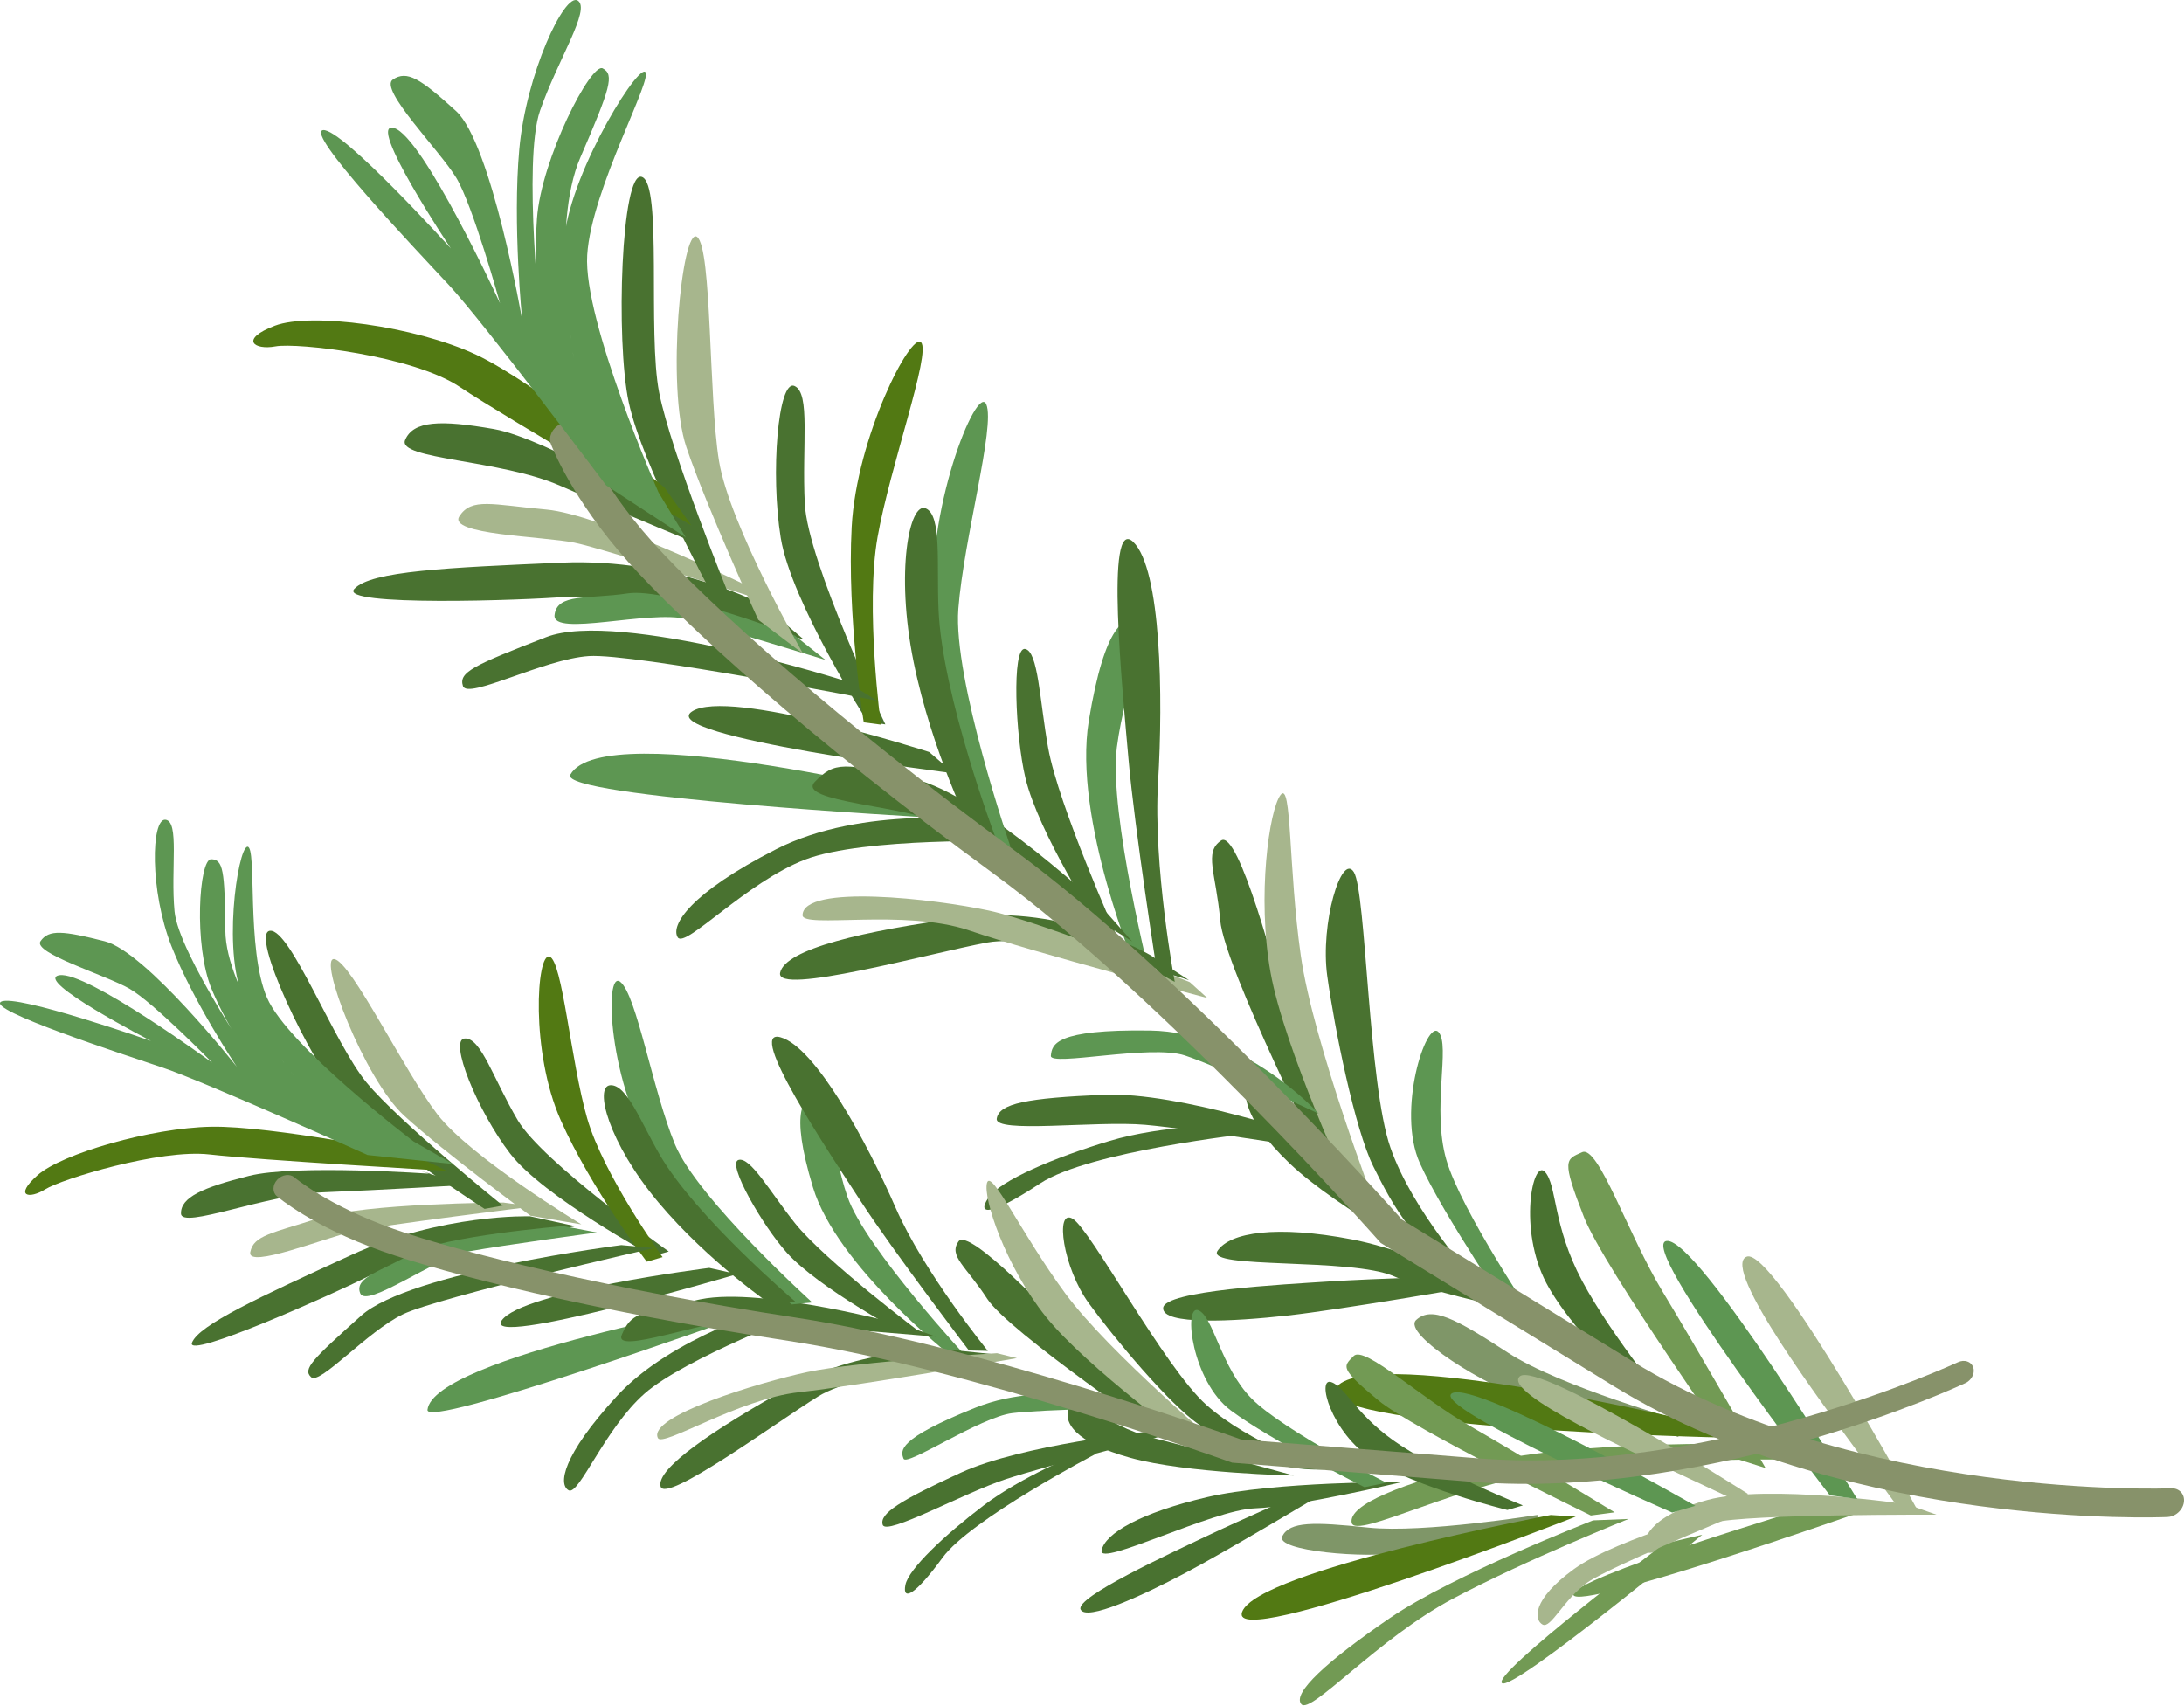 <?xml version="1.0" encoding="UTF-8"?> <svg xmlns="http://www.w3.org/2000/svg" width="1083" height="846" viewBox="0 0 1083 846" fill="none"> <path d="M378.361 299.967C378.361 299.967 335.038 276.556 278.352 279.037C221.666 281.518 183.887 283.159 175.703 292.034C167.52 300.909 260.611 297.711 280.888 295.963C301.165 294.215 398.416 317.001 398.416 317.001L378.361 299.967Z" fill="#497230"></path> <path d="M563.806 482.01C563.806 482.01 531.861 406.315 539.91 357.48C547.96 308.644 557.889 305.428 565.081 307.521C572.282 309.607 557.998 338.338 553.817 370.676C549.637 403.014 571.08 487.519 571.08 487.519L563.806 482.01Z" fill="#5D9652"></path> <path d="M471.171 397.988C471.171 397.988 299.534 354.415 282.814 384.173C276.619 395.192 460.179 405.35 460.179 405.35L471.171 397.988Z" fill="#5D9652"></path> <path d="M657.569 580.134C657.569 580.134 607.183 480.063 605.086 456.449C602.995 432.843 596.85 422.681 605.508 416.842C614.165 411.002 632.95 482.345 639.466 506.545C645.982 530.744 671.792 590.193 671.792 590.193L657.569 580.134Z" fill="#497230"></path> <path d="M570.474 473.687C570.474 473.687 528.043 448.365 478.067 454.945C428.092 461.525 389.327 470.673 386.842 482.405C384.357 494.138 461.802 472.531 489.525 467.412C517.249 462.293 589.587 486.063 589.587 486.063L570.474 473.687Z" fill="#497230"></path> <path d="M835.601 705.088C835.601 705.088 773.793 687.823 747.671 670.763C721.549 653.702 709.98 647.64 702.3 654.549C694.63 661.452 738.846 688.838 757.528 693.581C776.199 698.333 832.223 712.554 832.223 712.554L835.601 705.088Z" fill="#7F9668"></path> <path d="M919.522 750.955C919.522 750.955 783.137 798.766 780.199 790.983C777.262 783.199 898.286 747.129 898.286 747.129L919.522 750.955Z" fill="#729A54"></path> <path d="M951.374 749.868C951.374 749.868 879.462 617.882 866.11 623.206C852.757 628.53 906.483 699.887 918.968 716.998C931.442 734.118 943.916 751.237 943.916 751.237L951.374 749.868Z" fill="#A7B68D"></path> <path d="M945.658 746.002C945.658 746.002 876.252 735.813 846.721 743.863C817.195 751.921 813.373 764.433 816.254 769.146C819.141 773.866 833.293 759.453 849.776 755.109C866.26 750.765 960.31 751.181 960.31 751.181L945.658 746.002Z" fill="#A7B68D"></path> <path d="M920.948 743.399C920.948 743.399 842.249 613.95 826.522 615.388C810.794 616.825 907.375 741.565 907.375 741.565L920.948 743.399Z" fill="#5D9652"></path> <path d="M865.543 716.027C865.543 716.027 780.794 714.626 737.671 725.144C694.548 735.661 668.657 746.28 670.262 755.116C671.866 763.953 726.206 734.425 774.271 728.858C822.335 723.291 883.649 723.779 883.649 723.779L865.543 716.027Z" fill="#729A54"></path> <path d="M862.678 723.959C862.678 723.959 795.261 628.663 785.41 603.478C774.165 574.742 776.413 575.041 784.532 571.396C792.651 567.75 807.32 612.343 824.54 640.692C841.749 669.049 875.504 728.036 875.504 728.036L862.678 723.959Z" fill="#729A54"></path> <path d="M842.972 705.795C842.972 705.795 681.408 666.749 663.007 687.573C644.606 708.398 855.077 712.931 855.077 712.931L842.972 705.795Z" fill="#527913"></path> <path d="M829.856 699.933C829.856 699.933 799.312 662.998 784.532 635.21C769.753 607.422 772.182 587.821 766.088 581.135C759.999 574.458 752.818 609.842 766.823 636.356C780.839 662.863 820.954 698.736 820.954 698.736L829.856 699.933Z" fill="#497230"></path> <path d="M772.33 653.763C772.33 653.763 708.094 621.858 670.562 614.664C633.03 607.47 609.864 611.095 603.751 620.319C597.637 629.543 670.076 623.518 691.468 633.038C712.845 642.556 772.33 653.763 772.33 653.763Z" fill="#497230"></path> <path d="M729.391 638.283C729.391 638.283 665.351 649.417 638.449 652.397C611.548 655.378 576.32 657.271 576.79 648.642C577.26 640.014 636.671 636.969 658.772 635.525C680.874 634.081 727.876 632.654 727.876 632.654L729.391 638.283Z" fill="#497230"></path> <path d="M730.5 633.667C730.5 633.667 700.507 600.734 689.498 569.178C678.48 537.63 677.465 442.614 671.383 432.546C665.295 422.47 654.564 458.067 658.158 483.998C661.752 509.929 671.787 559.867 681.008 578.45C690.22 597.04 703.247 621.917 730.5 633.667Z" fill="#497230"></path> <path d="M761.678 655.343C761.678 655.343 724.409 600.412 717.174 575.05C709.927 549.695 719.348 518.428 713.327 511.819C707.305 505.209 692.413 550.832 704.053 576.785C715.704 602.73 749.905 652.611 749.905 652.611L761.678 655.343Z" fill="#5D9652"></path> <path d="M717.146 628.097C717.146 628.097 663.494 599.903 639.377 576.835C615.26 553.767 614.113 538.45 622.013 531.336C629.914 524.221 633.541 550.382 656.129 570.909C678.708 591.444 717.146 628.097 717.146 628.097Z" fill="#497230"></path> <path d="M651.395 564.401C651.395 564.401 584.971 541.272 547.191 542.92C509.41 544.568 495.467 547.157 494.262 554.731C493.057 562.305 543.317 555.671 567.877 557.817C592.447 559.956 661.37 571.258 661.37 571.258L651.395 564.401Z" fill="#497230"></path> <path d="M619.618 562.182C619.618 562.182 539.949 570.904 515.796 586.87C491.637 602.827 484.122 602.919 490.034 594.127C495.951 585.343 522.958 573.999 550.059 565.855C577.161 557.711 611.303 557.916 611.303 557.916L619.618 562.182Z" fill="#497230"></path> <path d="M669.83 591.275C669.83 591.275 636.804 520.045 630.03 482.268C623.256 444.492 629.389 401.535 635.01 394.218C640.621 386.908 638.849 430.44 645.044 473.899C651.239 517.357 682.348 598.701 682.348 598.701L669.83 591.275Z" fill="#A7B68D"></path> <path d="M653.949 552.332C653.949 552.332 617.593 511.726 570.237 511.058C522.876 510.382 521.661 518.045 521.099 523.569C520.531 529.084 570.414 517.795 587.509 523.412C604.613 529.022 653.949 552.332 653.949 552.332Z" fill="#5D9652"></path> <path d="M598.672 494.921C598.672 494.921 512.737 472.385 480.71 461.458C448.693 450.523 397.839 460.627 397.971 453.857C398.281 438.267 463.375 445.773 490.335 451.566C517.287 457.366 590.004 487.079 590.004 487.079L598.672 494.921Z" fill="#A7B68D"></path> <path d="M582.535 486.908C582.535 486.908 571.735 429.612 574.264 387.772C576.793 345.931 575.874 281.979 561.887 268.712C547.907 255.455 556.581 342.095 559.619 376.694C562.658 411.293 573.798 482.313 573.798 482.313L582.535 486.908Z" fill="#497230"></path> <path d="M553.621 463.738C553.621 463.738 524.896 399.515 519.765 370.962C515.53 347.413 514.843 322.702 508.242 321.821C501.641 320.94 503.482 364.825 508.455 385.709C515.019 413.292 544.735 459.069 544.735 459.069L553.621 463.738Z" fill="#497230"></path> <path d="M548.786 452.622C548.786 452.622 487.638 394.254 452.934 386.213C418.231 378.172 413.902 377.594 404.093 387.696C394.289 397.807 451.125 399.662 466.439 408.553C481.764 417.438 561.374 466.85 561.374 466.85L548.786 452.622Z" fill="#497230"></path> <path d="M487.738 406.907C487.738 406.907 428.031 399.109 384.839 421.159C341.646 443.209 332.489 459.05 336.062 464.84C339.635 470.63 370.221 437.351 399.333 426.247C428.445 415.144 501.686 417.246 501.686 417.246L487.738 406.907Z" fill="#497230"></path> <path d="M501.106 420.024C501.106 420.024 472.53 336.777 475.218 301.955C477.905 267.133 493.656 211.338 489.082 200.525C484.519 189.706 458.27 254.31 463.132 304.891C467.994 355.472 490.997 416.415 490.997 416.415L501.106 420.024Z" fill="#5D9652"></path> <path d="M493.614 415.27C493.614 415.27 467.216 345.114 465.398 302.361C464.421 279.439 467.08 255.484 459.046 252.114C451.013 248.745 443.941 283.42 453.046 328.288C462.157 373.165 481.97 412.572 481.97 412.572L493.614 415.27Z" fill="#497230"></path> <path d="M460.743 372.925C460.743 372.925 361.102 340.751 343.066 352.887C325.024 365.014 473.009 383.488 473.009 383.488L460.743 372.925Z" fill="#497230"></path> <path d="M439.024 359.226C439.024 359.226 400.575 278.968 399.088 249.875C397.602 220.782 402.025 194.792 393.934 191.408C385.836 188.016 381.968 234.884 387.164 266.774C392.36 298.664 430.267 358.061 430.267 358.061L439.024 359.226Z" fill="#497230"></path> <path d="M436.81 359.351C436.81 359.351 428.992 301.323 435.16 266.381C441.334 231.447 461.795 174.926 456.725 169.785C451.654 164.644 424.732 216.95 422.329 261.332C419.926 305.714 428.311 358.232 428.311 358.232L436.81 359.351Z" fill="#527913"></path> <path d="M419.293 337.736C419.293 337.736 306.745 302.014 270.819 315.973C234.893 329.931 227.304 333.333 229.571 340.221C231.843 347.117 269.698 326.818 291.992 325.353C314.286 323.888 434.895 347.48 434.895 347.48L419.293 337.736Z" fill="#497230"></path> <path d="M394.193 315.233C394.193 315.233 330.942 291.295 311.321 294.262C291.691 297.236 276.133 294.061 274.993 305.044C273.861 316.019 322.081 302.371 340.5 307.022C358.915 311.689 409.281 327.248 409.281 327.248L394.193 315.233Z" fill="#5D9652"></path> <path d="M398.243 324.189C398.243 324.189 361.726 260.45 356.533 228.594C351.355 196.74 353.08 123.106 345.668 117.495C338.257 111.884 330.158 191.597 340.376 221.821C350.604 252.037 376.005 307.372 376.005 307.372L398.243 324.189Z" fill="#A7B68D"></path> <path d="M367.526 289.062C367.526 289.062 297.942 255.154 270.957 252.701C243.971 250.248 233.967 246.674 227.822 255.959C221.676 265.245 269.169 265.926 284.831 269.129C300.502 272.325 381.228 298.738 381.228 298.738L367.526 289.062Z" fill="#A7B68D"></path> <path d="M361.31 294.778C361.31 294.778 332.702 224.25 326.867 194.713C321.038 165.184 328.547 91.424 318.321 87.754C308.095 84.084 305.2 168.819 311.792 199.605C318.384 230.391 351.831 292.363 351.831 292.363L361.31 294.778Z" fill="#497230"></path> <path d="M336.53 256.589C336.53 256.589 271.406 217.43 244.931 212.78C218.445 208.137 204.924 208.603 200.888 218.233C196.857 227.872 248.16 227.899 277.701 240.863C307.243 253.826 351.882 272.187 351.882 272.187L332.147 252.622L336.53 256.589Z" fill="#497230"></path> <path d="M329.448 241.723C329.448 241.723 266.586 190.206 236.175 175.934C205.755 161.669 154.056 154.787 136.33 161.52C118.615 168.246 125.913 173.764 136.593 171.782C147.283 169.793 204.695 176.3 227.992 191.88C251.295 207.469 342.809 260.532 342.809 260.532L329.448 241.723Z" fill="#527913"></path> <path d="M1079.42 750.646C1081.29 749.274 1082.66 747.178 1082.95 744.872C1083.43 740.941 1080.6 737.909 1076.6 738.087C1075.07 738.153 921.685 744.036 809.604 675.147L695.207 604.84C686.754 595.326 585.639 482.268 502.805 421.539C416.998 358.645 350.799 299.329 323.242 268.45C296.361 238.318 286.996 213.598 286.902 213.349C285.612 209.887 281.489 208.577 277.696 210.43C273.896 212.275 271.848 216.585 273.113 220.053C273.513 221.133 283.191 246.916 311.61 278.774C337.507 307.793 400.518 365.722 492.912 433.439C578.025 495.825 683.054 614.554 684.099 615.756L684.647 616.384L800.475 687.57C860.836 724.677 932.19 740.291 981.407 746.868C1034.69 753.979 1073.23 752.383 1074.83 752.315C1076.5 752.243 1078.09 751.618 1079.42 750.646Z" fill="#87926A"></path> <path d="M326.532 244.179C326.532 244.179 289.146 159.305 291.184 126.48C293.221 93.655 324.84 37.381 319.769 35.559C314.689 33.743 278.825 92.876 279.623 123.795C280.411 154.722 284.599 178.098 284.599 178.098C284.599 178.098 272.868 112.621 287.794 78.091C302.719 43.56 304.715 36.971 298.883 33.917C293.051 30.864 268.406 78.941 266.279 108.321C264.159 137.709 268.435 164.53 268.435 164.53C268.435 164.53 259.09 79.978 267.794 54.881C276.498 29.784 293.097 4.612 286.524 0.313C279.951 -3.986 260.863 36.84 257.498 74.056C254.133 111.272 258.943 158.7 258.943 158.7C258.943 158.7 243.76 71.085 226.104 55.035C208.447 38.984 201.864 34.693 194.798 39.459C187.732 44.225 217.975 74.503 226.233 88.153C234.491 101.803 247.948 150.394 247.948 150.394C247.948 150.394 209.893 67.72 195.42 63.513C180.941 59.296 223.543 123.179 223.543 123.179C223.543 123.179 169.552 63.494 160.236 64.53C150.92 65.566 205.575 123.069 222.573 141.311C239.571 159.553 300.576 240.715 300.576 240.715L340.046 266.511L326.532 244.179Z" fill="#5D9652"></path> <path d="M262.912 603.2C262.912 603.2 219.18 601.736 173.977 622.468C128.775 643.2 98.639 657.026 95.206 665.844C91.773 674.663 166.323 641.199 182.177 633.198C198.026 625.19 285.399 608.113 285.399 608.113L262.912 603.2Z" fill="#497230"></path> <path d="M471.7 672.472C471.7 672.472 414.929 627.954 403.108 588.765C391.288 549.576 398.654 543.561 405.687 542.478C412.726 541.404 411.42 567.939 420.232 593.474C429.054 619.001 480.133 673.9 480.133 673.9L471.7 672.472Z" fill="#5D9652"></path> <path d="M370.537 645.236C370.537 645.236 214.767 673.114 211.978 699.169C210.945 708.817 364.252 654.002 364.252 654.002L370.537 645.236Z" fill="#5D9652"></path> <path d="M579.056 714.113C579.056 714.113 500.039 660.305 489.567 644.139C479.101 627.983 470.214 622.885 475.288 615.643C480.362 608.401 522.378 652.829 536.753 667.844C551.133 682.867 594.625 716.294 594.625 716.294L579.056 714.113Z" fill="#497230"></path> <path d="M473.98 669.66C473.98 669.66 430.181 666.544 391.877 687.787C353.564 709.038 325.321 728.282 327.572 737.15C329.823 746.017 385.036 705.285 405.759 692.484C426.482 679.683 494.072 671.732 494.072 671.732L473.98 669.66Z" fill="#497230"></path> <path d="M762.418 751.273C762.418 751.273 705.954 760.43 678.578 757.57C651.208 754.719 639.613 754.48 635.858 761.852C632.103 769.224 677.918 773.029 694.8 769.937C711.682 766.846 762.359 757.574 762.359 757.574L762.418 751.273Z" fill="#7F9668"></path> <path d="M844.09 761.107C844.09 761.107 750.11 839.069 744.807 834.685C739.504 830.302 825.265 765.498 825.265 765.498L844.09 761.107Z" fill="#729A54"></path> <path d="M866.831 740.889C866.831 740.889 762.397 674.372 753.578 682.602C744.759 690.832 813.131 721.721 829.194 729.276C845.267 736.824 861.329 744.38 861.329 744.38L866.831 740.889Z" fill="#A7B68D"></path> <path d="M862.068 746.555C862.068 746.555 801.658 762.746 780.505 778.131C759.353 793.515 760.826 803.366 764.905 805.639C768.994 807.905 775.258 793.299 787.128 784.821C798.992 776.335 875.935 745.206 875.935 745.206L862.068 746.555Z" fill="#A7B68D"></path> <path d="M840.666 746.76C840.666 746.76 732.148 684.579 720.102 690.907C708.061 697.244 829.187 750.11 829.187 750.11L840.666 746.76Z" fill="#5D9652"></path> <path d="M789.987 753.979C789.987 753.979 720.44 781.035 689.18 802.442C657.92 823.85 640.729 839.633 645.281 845.124C649.833 850.616 683.248 812.55 720.36 792.875C757.476 773.208 807.587 753.276 807.587 753.276L789.987 753.979Z" fill="#729A54"></path> <path d="M788.862 751.558C788.862 751.558 700.386 708.53 683.439 694.422C664.086 678.328 666.013 677.77 671.278 672.448C676.533 667.134 704.3 693.057 728.338 706.836C752.375 720.615 800.679 749.997 800.679 749.997L788.862 751.558Z" fill="#729A54"></path> <path d="M768.967 751.311C768.967 751.311 623.366 778.922 615.943 799.374C608.521 819.826 781.397 752.122 781.397 752.122L768.967 751.311Z" fill="#527913"></path> <path d="M755.179 746.572C755.179 746.572 716.885 731.27 694.765 716.925C672.656 702.573 667.556 687.989 660.165 685.414C652.773 682.84 659.688 710.15 680.706 723.873C701.724 737.595 747.468 748.833 747.468 748.833L755.179 746.572Z" fill="#497230"></path> <path d="M695.489 734.915C695.489 734.915 631.682 734.721 598.544 742.464C565.406 750.208 547.87 760.526 546.242 768.924C544.615 777.323 601.364 748.705 622.205 748.014C643.032 747.323 695.489 734.915 695.489 734.915Z" fill="#497230"></path> <path d="M656.213 740.525C656.213 740.525 608.18 769.324 587.384 780.273C566.587 791.222 538.611 804.183 535.843 798.153C533.075 792.123 580.289 770.364 597.748 762.053C615.199 753.748 652.923 737.198 652.923 737.198L656.213 740.525Z" fill="#497230"></path> <path d="M656.897 728.699C656.897 728.699 619.284 715.592 598.194 696.699C577.109 677.816 540.747 609.464 531.838 604.353C522.936 599.252 527.192 628.817 539.908 646.293C552.624 663.77 579.765 696.297 594.492 706.442C609.215 716.604 629.511 729.95 656.897 728.699Z" fill="#497230"></path> <path d="M687.472 735.313C687.472 735.313 636.099 709.19 620.684 693.619C605.28 678.042 601.592 652.35 594.123 649.746C586.653 647.141 591.077 685.058 610.371 699.498C629.671 713.947 676.631 737.523 676.631 737.523L687.472 735.313Z" fill="#5D9652"></path> <path d="M641.638 731.747C641.638 731.747 588.31 730.64 560.617 722.978C532.934 715.309 526.552 705.136 530.393 697.532C534.234 689.929 546.479 706.728 572.018 713.164C597.548 719.608 641.638 731.747 641.638 731.747Z" fill="#497230"></path> <path d="M569.109 709.976C569.109 709.976 506.65 716.467 476.513 730.296C446.366 744.131 435.958 750.584 437.723 756.185C439.488 761.786 477.983 740.338 498.756 733.543C519.524 726.74 579.716 711.31 579.716 711.31L569.109 709.976Z" fill="#497230"></path> <path d="M543.312 721.051C543.312 721.051 481.252 753.478 467.38 772.48C453.508 791.483 447.388 794.023 448.963 786.016C450.539 778.01 468.466 761.249 487.656 746.658C506.84 732.059 534.911 720.875 534.911 720.875L543.312 721.051Z" fill="#497230"></path> <path d="M593.866 718.305C593.866 718.305 538.656 678.087 518.541 652.889C498.435 627.684 487.395 594.025 489.426 586.647C491.458 579.27 506.432 611.776 528.198 641.352C549.965 670.928 607.375 719.239 607.375 719.239L593.866 718.305Z" fill="#A7B68D"></path> <path d="M566.569 698.174C566.569 698.174 522.308 682.582 483.524 698.155C444.741 713.728 446.519 719.416 448.054 723.401C449.589 727.387 486.098 702.73 502.035 700.798C517.988 698.868 566.569 698.174 566.569 698.174Z" fill="#5D9652"></path> <path d="M504.27 673.53C504.27 673.53 426.25 687.112 396.257 690.428C366.264 693.743 328.577 717.866 326.239 713.167C320.856 702.372 376.499 685.519 400.51 680.393C424.522 675.267 494.391 671.075 494.391 671.075L504.27 673.53Z" fill="#A7B68D"></path> <path d="M489.855 669.938C489.855 669.938 458.143 631.071 444.083 598.86C430.024 566.649 404.356 519.161 386.989 514.39C369.616 509.611 410.886 571.21 426.996 595.968C443.106 620.726 480.456 669.727 480.456 669.727L489.855 669.938Z" fill="#497230"></path> <path d="M457.282 661.465C457.282 661.465 409.164 625.355 394.2 606.589C381.855 591.106 372.068 573.512 366.187 575.234C360.3 576.947 378.207 607.969 390.184 621.261C405.999 638.817 448.068 661.268 448.068 661.268L457.282 661.465Z" fill="#497230"></path> <path d="M448.911 657.387C448.911 657.387 378.407 638.063 347.387 644.34C316.364 650.632 312.645 651.703 308.32 661.995C303.995 672.287 350.736 654.212 366.343 655.112C381.951 656.011 464.208 662.885 464.208 662.885L448.911 657.387Z" fill="#497230"></path> <path d="M385.191 648.013C385.191 648.013 333.163 662.628 305.841 692.411C278.518 722.193 276.878 736.248 281.973 739.066C287.069 741.885 299.836 708.543 319.656 691.081C339.47 673.611 400.515 650.511 400.515 650.511L385.191 648.013Z" fill="#497230"></path> <path d="M402.748 645.888C402.748 645.888 345.789 594.397 334.679 567.486C323.57 540.574 315.712 493.289 307.564 486.904C299.415 480.52 301.567 538.228 325.319 574.093C349.072 609.957 392.581 646.896 392.581 646.896L402.748 645.888Z" fill="#5D9652"></path> <path d="M394.291 645.412C394.291 645.412 345.013 603.469 327.196 572.764C317.655 556.299 310.822 537.748 302.657 538.184C294.493 538.621 301.616 566.619 326.472 596.257C351.329 625.896 383.291 647.638 383.291 647.638L394.291 645.412Z" fill="#497230"></path> <path d="M351.72 628.776C351.72 628.776 259.098 640.376 248.804 654.796C238.525 669.217 365.502 631.876 365.502 631.876L351.72 628.776Z" fill="#497230"></path> <path d="M331.625 620.641C331.625 620.641 268.938 576.171 256.767 555.591C244.596 535.012 238.586 514.557 230.458 515.002C222.34 515.439 236.642 550.839 253.003 572.128C269.364 593.416 323.769 622.933 323.769 622.933L331.625 620.641Z" fill="#497230"></path> <path d="M328.563 623.431C328.563 623.431 299.3 582.926 291.143 554.523C282.992 526.13 278.893 476.36 272.489 474.379C266.084 472.399 262.929 521.397 278.017 555.461C293.105 589.525 320.732 625.708 320.732 625.708L328.563 623.431Z" fill="#527913"></path> <path d="M308.088 617.458C308.088 617.458 203.297 630.796 179.095 652.458C154.885 674.126 149.936 679.007 154.296 682.977C158.656 686.946 182.132 660.274 199.779 651.783C217.42 643.284 324.358 618.91 324.358 618.91L308.088 617.458Z" fill="#497230"></path> <path d="M279.314 608.048C279.314 608.048 219.164 612.984 204.259 621.652C189.353 630.319 175.539 633.4 178.599 641.322C181.659 649.244 215.953 623.581 232.634 620.55C249.307 617.527 295.946 611.198 295.946 611.198L279.314 608.048Z" fill="#5D9652"></path> <path d="M288.288 607.193C288.288 607.193 233.268 573.919 216.871 552.588C200.48 531.266 174.215 477.048 165.81 475.634C157.405 474.22 180.529 535.144 200.591 553.46C220.66 571.785 263.071 602.926 263.071 602.926L288.288 607.193Z" fill="#A7B68D"></path> <path d="M249.619 596.365C249.619 596.365 180.813 596.645 157.988 604.107C135.162 611.569 125.74 612.505 124.098 620.961C122.461 629.424 161.31 613.794 175.2 610.683C189.09 607.571 264.253 598.352 264.253 598.352L249.619 596.365Z" fill="#A7B68D"></path> <path d="M249.325 597.871C249.325 597.871 198.048 556.489 181.835 536.933C165.628 517.386 144.037 460.573 133.888 461.581C123.74 462.588 153.448 525.774 170.777 545.968C188.106 566.162 240.293 599.517 240.293 599.517L249.325 597.871Z" fill="#497230"></path> <path d="M213.741 582.111C213.741 582.111 146.751 577.312 123.569 583.114C100.387 588.917 89.561 593.832 89.756 601.825C89.952 609.818 131.64 592.405 160.298 591.284C188.967 590.157 231.837 587.611 231.837 587.611L208.763 580.863L213.741 582.111Z" fill="#497230"></path> <path d="M204.05 572.277C204.05 572.277 134.573 558.234 104.773 558.771C74.973 559.307 30.572 572.162 18.616 582.803C6.666 593.452 14.554 594.763 22.511 589.759C30.458 584.762 79.367 569.712 103.861 572.509C128.354 575.306 221.639 580.66 221.639 580.66L204.05 572.277Z" fill="#527913"></path> <path d="M975.807 685.186C978.164 683.471 979.338 680.518 978.472 678.051C977.469 675.191 974.088 674.06 970.925 675.54C969.705 676.112 847.936 732.375 732.846 723.206L615.389 713.852C605.166 710.191 483.178 666.938 394.617 653.421C302.887 639.427 228.267 621.212 194.991 609.371C162.53 597.823 146.153 584.025 145.993 583.876C143.718 581.942 139.917 582.445 137.508 585.007C135.1 587.569 134.977 591.223 137.248 593.174C137.957 593.783 154.967 608.206 189.285 620.414C220.55 631.543 292.104 649.878 390.867 664.948C481.868 678.84 609.03 724.648 610.301 725.114L610.968 725.362L729.904 734.842C791.885 739.776 855.078 726.216 897.173 713.977C942.739 700.73 973.281 686.506 974.556 685.907C975.021 685.708 975.435 685.457 975.807 685.186Z" fill="#87926A"></path> <path d="M205.146 566.11C205.146 566.11 142.766 518.838 132.382 494.742C121.982 470.645 127.585 419.425 122.692 419.919C117.798 420.412 109.725 475.162 121.766 496.905C133.807 518.648 145.908 533.825 145.908 533.825C145.908 533.825 112.029 491.332 111.739 461.474C111.449 431.616 110.672 426.233 104.697 426.103C98.722 425.974 95.916 468.897 104.973 490.58C114.03 512.262 127.475 529.854 127.475 529.854C127.475 529.854 88.553 472.921 86.552 451.99C84.552 431.06 89.105 407.268 82.046 406.531C74.98 405.786 74.144 441.589 85.043 469.276C95.959 496.965 117.424 529.048 117.424 529.048C117.424 529.048 72.518 471.993 51.912 466.783C31.306 461.574 24.241 460.828 20.115 466.712C15.989 472.595 52.317 483.5 64.216 490.318C76.115 497.137 105.212 526.997 105.212 526.997C105.212 526.997 43.095 481.518 29.485 483.627C15.884 485.729 74.869 516.215 74.869 516.215C74.869 516.215 7.945 492.728 0.566 496.75C-6.807 500.781 59.864 522.468 80.733 529.47C101.601 536.471 182.273 572.789 182.273 572.789L224.636 577.257L205.146 566.11Z" fill="#5D9652"></path> </svg> 